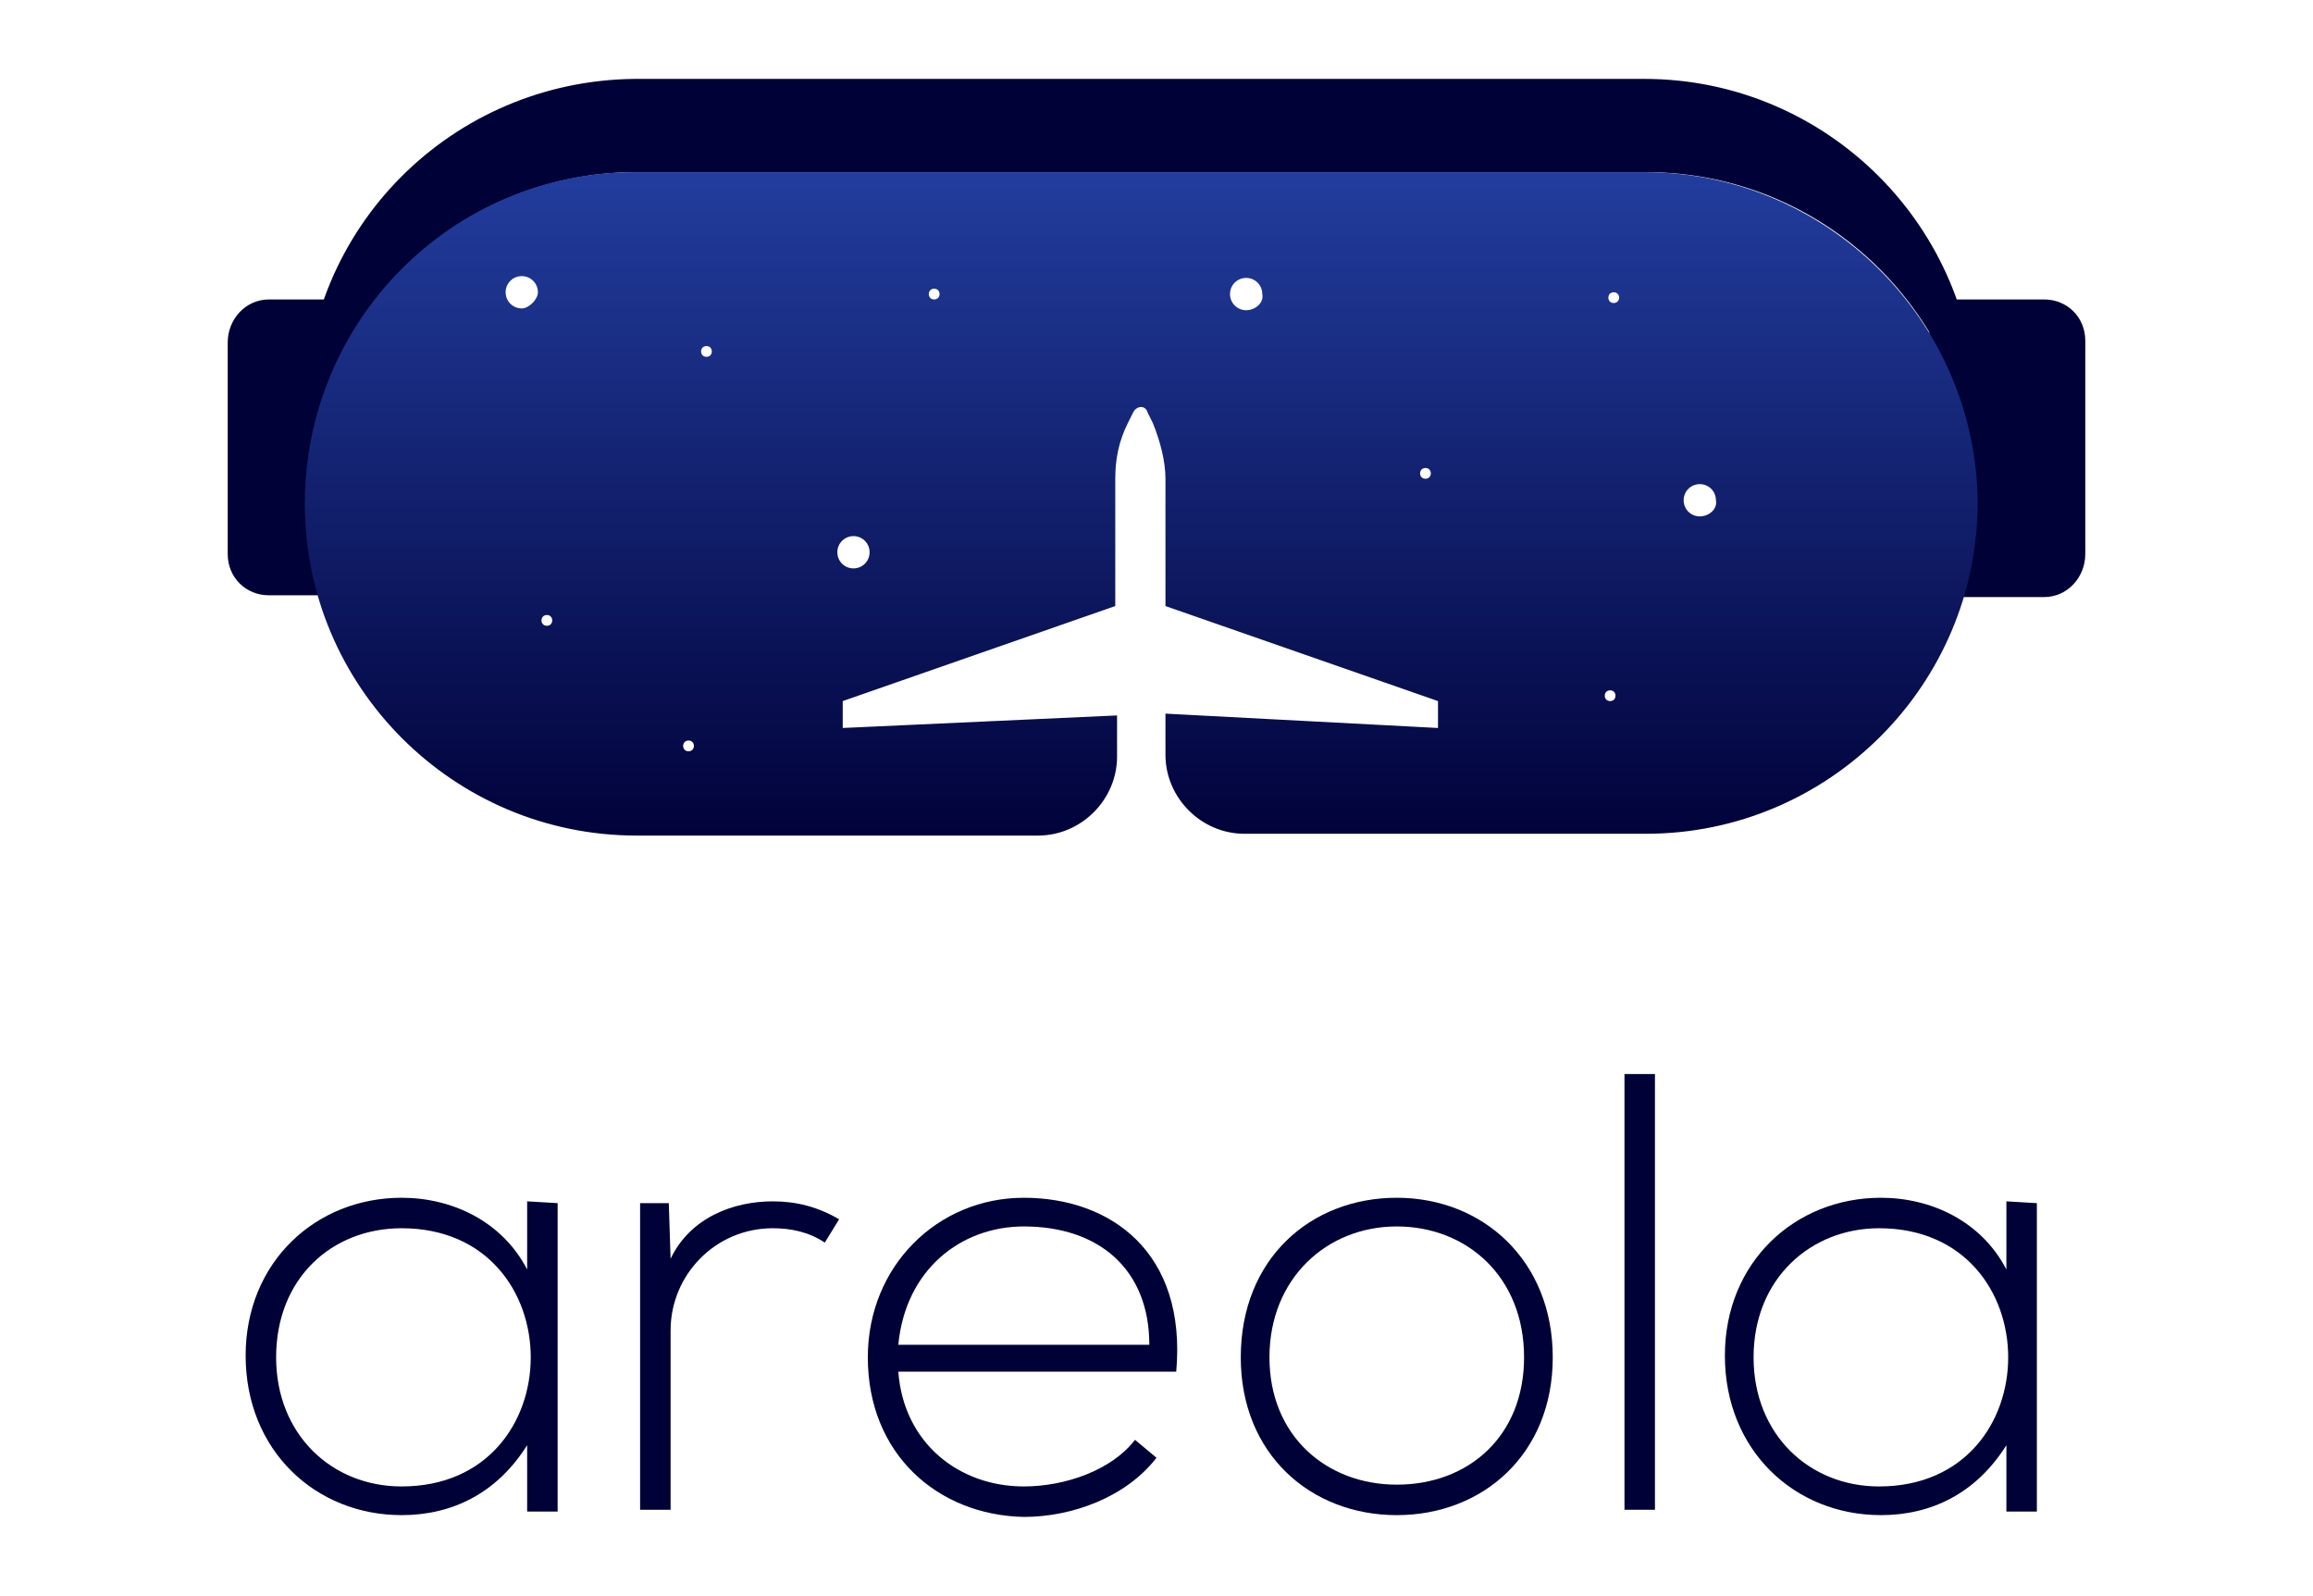 <?xml version="1.0" encoding="utf-8"?>
<!-- Generator: Adobe Illustrator 26.4.1, SVG Export Plug-In . SVG Version: 6.00 Build 0)  -->
<svg version="1.1" id="Layer_1" xmlns="http://www.w3.org/2000/svg" xmlns:xlink="http://www.w3.org/1999/xlink" x="0px" y="0px"
	 viewBox="0 0 129 89" style="enable-background:new 0 0 129 89;" xml:space="preserve">
<style type="text/css">
	.st0{fill:#000137;}
	.st1{fill:url(#SVGID_1_);}
</style>
<g>
	<g>
		<path class="st0" d="M110.2,22.9c0-10.2-8.3-18.5-18.5-18.5H35.4C25.2,4.5,17,12.7,17,22.9l0,0c0,0.9,0.1,1.7,0.2,2.6
			c1.3-9,9-15.9,18.3-15.9h56.3c9.3,0,17,6.9,18.3,15.9C110.1,24.7,110.2,23.8,110.2,22.9L110.2,22.9L110.2,22.9z"/>
		<path class="st0" d="M15,16.7h6.4v16.5H15c-1.3,0-2.3-1-2.3-2.3V19.1C12.7,17.8,13.7,16.7,15,16.7L15,16.7z"/>
		<path class="st0" d="M114,33.3h-6.4V16.7h6.4c1.3,0,2.3,1,2.3,2.3v11.9C116.3,32.2,115.3,33.3,114,33.3L114,33.3z"/>
		
			<linearGradient id="SVGID_1_" gradientUnits="userSpaceOnUse" x1="63.559" y1="43.438" x2="63.559" y2="80.361" gradientTransform="matrix(1 0 0 -1 0 90)">
			<stop  offset="0" style="stop-color:#01023A"/>
			<stop  offset="1" style="stop-color:#223D9E"/>
		</linearGradient>
		<path class="st1" d="M91.7,9.6H35.4C25.2,9.6,17,17.9,17,28.1l0,0c0,10.2,8.3,18.5,18.5,18.5h22.4c2.4,0,4.4-2,4.4-4.4v-2.3
			L47,40.6v-1.5l15.2-5.3v-7.1c0-1.1,0.2-2.1,0.7-3.1l0.3-0.6c0.2-0.4,0.7-0.4,0.8,0l0.3,0.6c0.4,1,0.7,2.1,0.7,3.1v7.1l15.2,5.3
			v1.5l-15.2-0.8v2.3c0,2.4,2,4.4,4.4,4.4h22.4c10.2,0,18.5-8.3,18.5-18.5l0,0C110.2,17.9,101.9,9.6,91.7,9.6L91.7,9.6z M29.1,17.2
			c-0.5,0-0.9-0.4-0.9-0.9c0-0.5,0.4-0.9,0.9-0.9c0.5,0,0.9,0.4,0.9,0.9C30,16.7,29.5,17.2,29.1,17.2z M30.5,34.9
			c-0.4,0-0.4-0.6,0-0.6S30.9,34.9,30.5,34.9z M38.4,41.9c-0.4,0-0.4-0.6,0-0.6C38.8,41.3,38.8,41.9,38.4,41.9z M39.4,19.9
			c-0.4,0-0.4-0.6,0-0.6S39.8,19.9,39.4,19.9z M47.6,31.7c-0.5,0-0.9-0.4-0.9-0.9c0-0.5,0.4-0.9,0.9-0.9c0.5,0,0.9,0.4,0.9,0.9
			C48.5,31.3,48.1,31.7,47.6,31.7z M52.1,16.7c-0.4,0-0.4-0.6,0-0.6C52.5,16.1,52.5,16.7,52.1,16.7z M69.5,17.3
			c-0.5,0-0.9-0.4-0.9-0.9c0-0.5,0.4-0.9,0.9-0.9c0.5,0,0.9,0.4,0.9,0.9C70.5,16.9,70,17.3,69.5,17.3z M79.5,26.7
			c-0.4,0-0.4-0.6,0-0.6C79.9,26.1,79.9,26.7,79.5,26.7z M89.8,39.1c-0.4,0-0.4-0.6,0-0.6S90.2,39.1,89.8,39.1z M90,16.9
			c-0.4,0-0.4-0.6,0-0.6S90.4,16.9,90,16.9z M94.8,28.8c-0.5,0-0.9-0.4-0.9-0.9c0-0.5,0.4-0.9,0.9-0.9c0.5,0,0.9,0.4,0.9,0.9
			C95.8,28.4,95.3,28.8,94.8,28.8z"/>
	</g>
	<g>
		<path class="st0" d="M31.1,67.1v17.2h-1.7v-3.7c-1.7,2.7-4.2,3.9-7,3.9c-4.8,0-8.7-3.6-8.7-8.9c0-5.2,3.9-8.8,8.7-8.8
			c2.8,0,5.6,1.3,7,4v-3.8L31.1,67.1L31.1,67.1z M15.4,75.7c0,4.3,3.1,7.2,7,7.2c9.6,0,9.6-14.4,0-14.4
			C18.5,68.5,15.4,71.3,15.4,75.7L15.4,75.7z"/>
		<path class="st0" d="M37.3,67.1l0.1,3.1c1.1-2.3,3.5-3.2,5.7-3.2c1.3,0,2.5,0.3,3.7,1L46,69.3c-0.9-0.6-1.9-0.8-2.9-0.8
			c-3.2,0-5.7,2.6-5.7,5.7v10h-1.7V67.1H37.3L37.3,67.1z"/>
		<path class="st0" d="M48.4,75.7c0-5.1,3.9-8.9,8.7-8.9s9.1,3,8.5,9.7H50.1c0.3,4,3.4,6.4,7,6.4c2.3,0,4.9-0.9,6.2-2.6l1.2,1
			c-1.7,2.2-4.7,3.3-7.4,3.3C52.3,84.5,48.4,81.1,48.4,75.7L48.4,75.7z M64.1,75c0-4.2-2.8-6.6-7-6.6c-3.5,0-6.6,2.4-7,6.6H64.1z"/>
		<path class="st0" d="M69.2,75.7c0-5.5,3.9-8.9,8.7-8.9c4.8,0,8.7,3.5,8.7,8.9s-3.9,8.8-8.7,8.8C73.1,84.5,69.2,81.1,69.2,75.7z
			 M85,75.7c0-4.5-3.2-7.3-7.1-7.3s-7.1,2.9-7.1,7.3s3.2,7.1,7.1,7.1C81.9,82.8,85,80.1,85,75.7z"/>
		<path class="st0" d="M92.3,59.9v24.3h-1.7V59.9H92.3z"/>
		<path class="st0" d="M113.6,67.1v17.2h-1.7v-3.7c-1.7,2.7-4.2,3.9-7,3.9c-4.8,0-8.7-3.6-8.7-8.9c0-5.2,3.9-8.8,8.7-8.8
			c2.8,0,5.6,1.3,7,4v-3.8L113.6,67.1L113.6,67.1z M97.8,75.7c0,4.3,3.1,7.2,7,7.2c9.6,0,9.6-14.4,0-14.4
			C101,68.5,97.8,71.3,97.8,75.7L97.8,75.7z"/>
	</g>
</g>
</svg>
